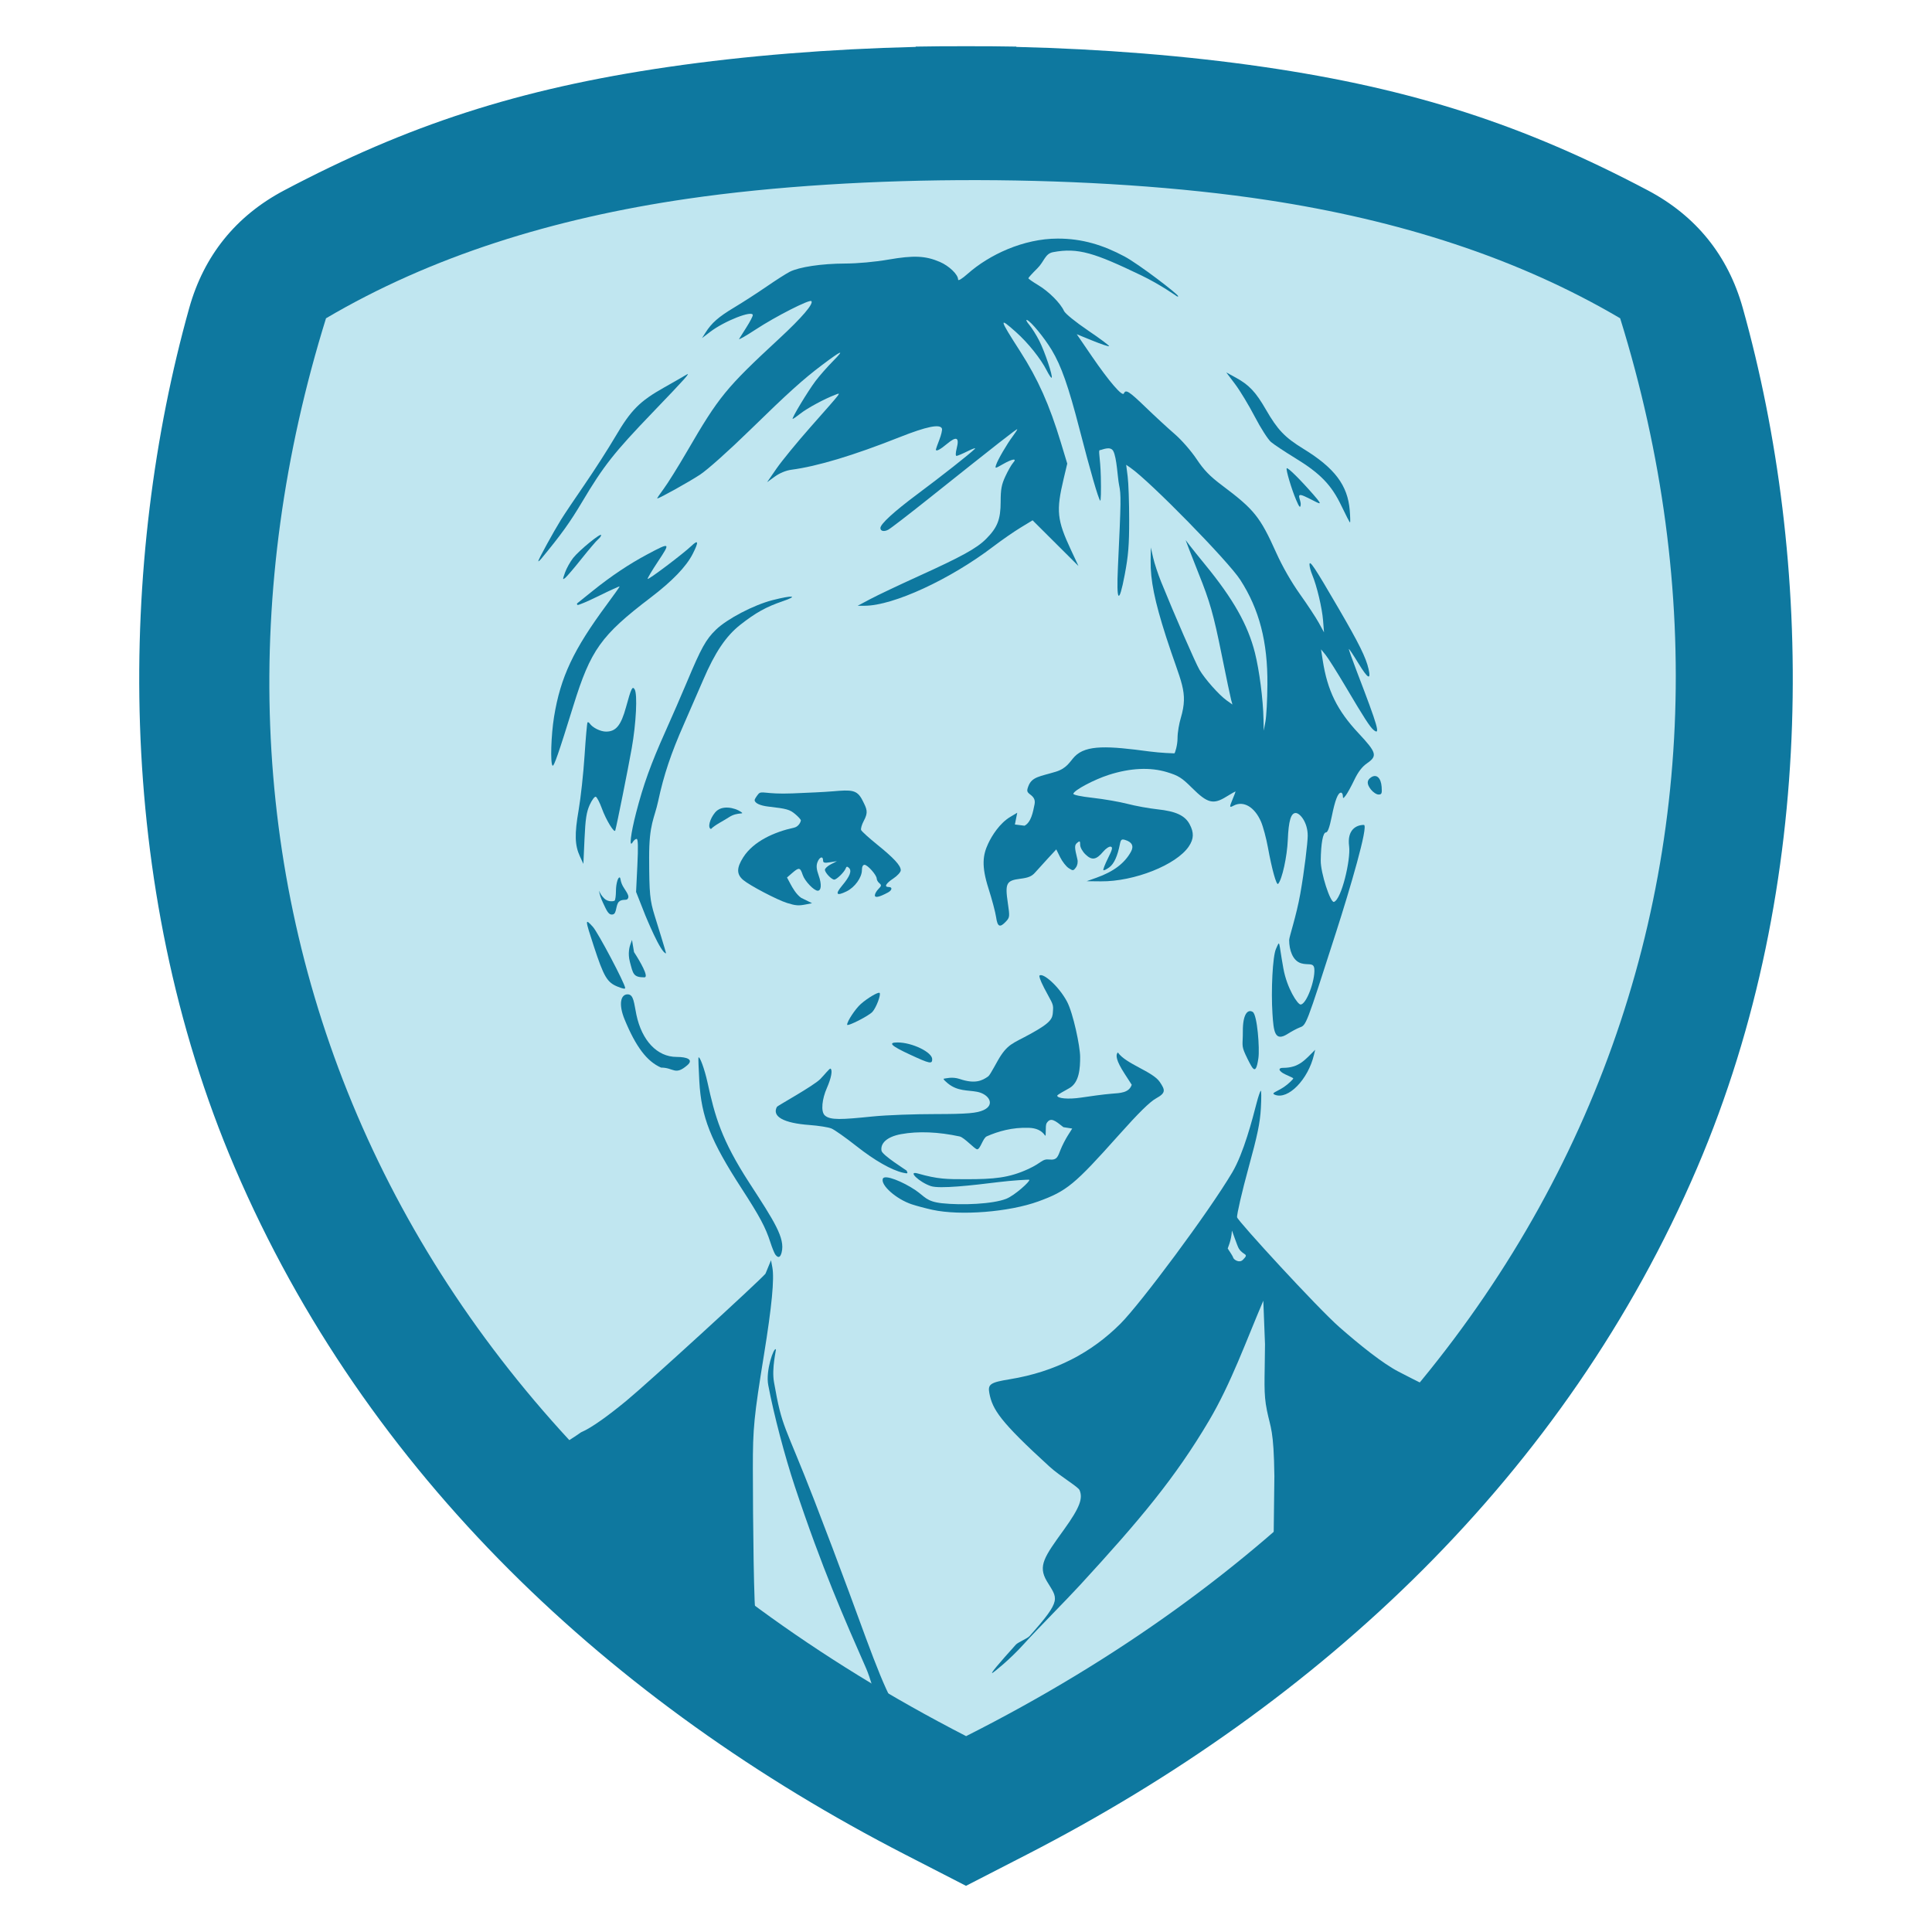 <?xml version="1.0" encoding="UTF-8"?>
<!DOCTYPE svg PUBLIC "-//W3C//DTD SVG 1.1//EN" "http://www.w3.org/Graphics/SVG/1.1/DTD/svg11.dtd">
<!-- Creator: CorelDRAW (Versión de evaluación) -->
<svg xmlns="http://www.w3.org/2000/svg" xml:space="preserve" width="6in" height="6in" version="1.1" style="shape-rendering:geometricPrecision; text-rendering:geometricPrecision; image-rendering:optimizeQuality; fill-rule:evenodd; clip-rule:evenodd"
viewBox="0 0 6000 6000"
 xmlns:xlink="http://www.w3.org/1999/xlink"
 xmlns:xodm="http://www.corel.com/coreldraw/odm/2003">
 <defs>
  <style type="text/css">
   <![CDATA[
    .fil0 {fill:none}
    .fil2 {fill:#0E789F}
    .fil1 {fill:#C0E6F0}
    .fil3 {fill:#0E789F;fill-rule:nonzero}
   ]]>
  </style>
 </defs>
 <g id="Capa_x0020_1">
  <g id="_2741512571456">
   <rect class="fil0" x="-0" y="-0" width="6000" height="6000"/>
   <path class="fil1" d="M2087.78 244.12c237.12,-34.52 495.5,-55.03 757.98,-61.39l0 -0.96c51.27,-0.92 102.64,-1.3 153.98,-1.15l0.53 0c51.34,-0.16 102.71,0.22 153.98,1.15l0 0.96c262.48,6.36 520.85,26.88 757.98,61.39 459.93,66.94 800.93,179.1 1177.94,378.44 147.64,78.06 245.85,199.81 290.89,360.63 215.24,768.61 233.71,1762.1 -139.87,2635.21 -402.65,941.04 -1154.15,1642.35 -2054.89,2105.38l-32.06 16.48 0 0.07 -7.49 3.78 -145.39 74.74 -1.35 0.56 -1.36 -0.56 -145.39 -74.74 -7.5 -3.78 0 -0.07 -32.06 -16.48c-900.74,-463.03 -1652.24,-1164.34 -2054.88,-2105.38 -373.58,-873.11 -355.11,-1866.6 -139.87,-2635.21 45.04,-160.82 143.25,-282.57 290.89,-360.63 377.02,-199.34 718.02,-311.5 1177.94,-378.44z"/>
   <path class="fil2" d="M4734.04 4473.91c-210.02,268.67 -453.35,509.15 -721.96,721.48l-56.95 -396.26 2.57 -214.36c-1.81,-145.64 -11.93,-149.22 -23.04,-204.03 -11.26,-55.52 -6.78,-90.07 -6.07,-206.15l-5.24 -135.19c-53.46,124.95 -100.08,256.74 -168.78,372.86 -104.75,177.07 -213.75,307.19 -400.46,510.35 -46.47,50.57 -130.07,134.01 -174.92,183.62 -44.85,49.61 -92,86.15 -95.72,88.45 -12.26,7.58 19.46,-29.47 71.46,-87.19 6.51,-7.22 35.59,-18.83 42.37,-26.42 103.39,-115.84 86.48,-115.41 53.69,-170.7 -28.34,-47.8 -7.33,-75.92 53.3,-160.04 50.52,-70.09 58.89,-97.48 48.41,-122.58 -4.47,-10.7 -60.15,-42.74 -93.59,-73.26 -152.81,-139.52 -177.02,-176.85 -186.66,-228.24 -5.18,-27.64 3.66,-33.11 63.13,-42.81 142.18,-23.21 254.13,-82.58 344.31,-172.79 62.05,-62.07 273.26,-345.08 347.06,-469.79 35.6,-60.15 62.53,-165.2 75.95,-216.74 4.77,-18.31 10.35,-34.85 12.4,-36.74 2.05,-1.89 2.27,22.42 0.48,54.02 -2.59,45.95 -10.32,83.2 -38.56,185.99 -19.42,70.69 -36.99,146.39 -35.29,153.17 3.07,12.27 249.18,280.93 318.22,341.46 62.59,54.87 134.43,112.65 183.16,137.76 17.79,9.17 67.65,35.05 76.31,38.3 2.07,1.83 159.34,87.44 314.43,175.82zm-908.21 -651.8c-1.67,30.63 -12.96,53.31 -13.03,55.07 -0.04,0.93 15.18,21.9 17.03,28.66 1.61,5.87 18.78,17.93 30.05,6.65 20.8,-20.8 2.08,-12.06 -12.39,-34.69 -5.04,-7.87 -21.53,-58.04 -21.66,-55.7zm-776.97 1972.32l-47.5 24.42 -1.35 0.56 -1.36 -0.56 -145.39 -74.74 -7.5 -3.78 0 -0.07 -32.06 -16.48c-520.92,-267.78 -991.93,-615.26 -1374.41,-1042.72 142.81,-88.01 354.5,-224.11 364.97,-232.77 34.37,-14.45 89.64,-55.77 141.13,-98.17 68.04,-56.04 413.83,-372.67 431.86,-394.55l17.22 -41.74 4.09 21.82c6.65,35.45 -1.56,121.25 -26,272.02 -31.05,191.46 -34.63,227.93 -34.48,351.35 0.19,164.01 2.87,449.78 10.08,470.25 1.19,3.37 265.7,202.07 369.18,238.46 1.13,-1.13 -15.93,-60.13 -27,-85.36 -67.75,-154.31 -137.02,-310.44 -222.25,-567.09 -30.44,-91.68 -65.08,-222.49 -82.24,-313.79 -8.5,-45.22 17.22,-117.64 23.66,-111.19 1.62,1.62 -13.5,58.14 -5.78,102.09 25.93,147.69 31.01,124.01 125.23,367.19 33.06,85.33 81.48,213.33 107.6,284.44 79.7,216.95 123.29,342.56 165.09,381.85 15.04,14.14 159.36,303.79 247.2,468.56z"/>
   <path id="path1" class="fil3" d="M4025.24 1552.52c-14.17,-33.16 -32.55,-94.98 -29.23,-98.31 3.29,-3.29 41.89,34.89 83.51,82.59 38.03,43.59 13.87,23.54 -27.37,4.82 -31.57,-14.33 -10.57,10.9 -12.81,26.69 -1.45,10.24 -4.39,6.94 -14.11,-15.8z"/>
   <path id="path1_15" class="fil3" d="M4165.92 1571.09c-30.86,-64.84 -65.61,-100.81 -143.2,-148.26 -32.16,-19.66 -66.07,-42.15 -75.37,-49.97 -9.3,-7.83 -32.07,-43.37 -50.62,-78.99 -18.55,-35.62 -46.04,-81.08 -61.09,-101.03l-27.37 -36.27 29.59 16.16c41.15,22.46 61.97,44.56 93.45,99.16 36.47,63.26 58.73,86.54 116.77,122.15 97.04,59.53 137.42,113.22 143.67,191.02 1.66,20.71 2.02,37.57 0.8,37.47 -1.22,-0.1 -13.2,-23.25 -26.61,-51.44l0 -0z"/>
   <path id="path1_16" class="fil3" d="M1671.68 1742.65c-0.16,-4.63 47.2,-91.02 70.47,-128.56 9.8,-15.8 42.75,-64.93 73.23,-109.18 30.48,-44.24 73.67,-111.54 95.98,-149.54 48.06,-81.87 75.37,-109.37 150.79,-151.82 30.01,-16.9 61.03,-34.69 68.93,-39.54 16.28,-10.01 -1.93,10.42 -103.9,116.51 -120.64,125.52 -152.44,165.87 -219.41,278.38 -37.91,63.68 -65,101.38 -126.04,175.33 -5.46,6.61 -9.98,10.4 -10.05,8.42l0 0z"/>
   <path id="path1_17" class="fil3" d="M1754.78 1778.04c4.69,-13.31 16.1,-33.75 25.34,-45.43 18.83,-23.78 86.73,-79.18 86.73,-70.76 0,2.98 -4.31,8.97 -9.59,13.31 -5.28,4.33 -28.14,31.16 -50.81,59.6 -22.67,28.44 -45.49,55.26 -50.71,59.59 -8.79,7.3 -8.86,6.09 -0.96,-16.32l0 0z"/>
   <path id="path1_18" class="fil3" d="M1715.95 2377.74c-7.22,-7.23 -4.52,-94.74 4.69,-151.52 19.96,-123.16 60.21,-208.72 164.28,-349.26 21.66,-29.24 39.37,-54.3 39.37,-55.67 0,-1.38 -28.75,11.67 -63.89,29 -35.14,17.32 -65.3,30.09 -67.01,28.37 -1.72,-1.72 -2.04,-3.98 -0.73,-5.02l48.35 -38.87c56.63,-45.56 112.93,-83.19 169.44,-113.27 71.54,-38.08 72.64,-37.35 33.24,21.87 -19.09,28.69 -33.64,53.23 -32.33,54.54 2.9,2.9 109.67,-77.64 135.52,-102.23 22.26,-21.18 23.72,-13.6 4.61,24.11 -20.1,39.69 -63.39,84.68 -131.03,136.19 -153.82,117.13 -186.09,162.3 -239.78,335.61 -45.88,148.1 -60.56,190.32 -64.72,186.15z"/>
   <path id="path1_19" class="fil3" d="M4257.64 2452.07c-13.75,-17.5 -13.37,-29.32 1.24,-38.53 16.33,-10.28 29.87,2.49 31.92,30.11 1.52,20.54 0.19,23.84 -9.63,23.84 -6.27,0 -16.86,-6.94 -23.53,-15.42l0 0z"/>
   <path id="path1_20" class="fil3" d="M2208.04 2574.61c-11.29,-3.8 -3.6,-31.91 12.99,-51.63 20.79,-24.72 61.4,-13.89 78.61,-2.61 16.79,11.01 -8.33,-0.41 -35.46,17.41 -17.06,11.21 -44.89,24.69 -56.15,36.83z"/>
   <path id="path1_21" class="fil3" d="M1801.12 2659.91c-16.15,-34.94 -17.12,-69.18 -4.11,-144.2 6.52,-37.62 14.8,-113.66 18.39,-168.96 3.59,-55.31 7.73,-101.78 9.2,-103.27 1.47,-1.49 4.47,-0.06 6.67,3.2 8.86,13.11 33.45,25.36 50.91,25.36 30.78,0 46.47,-19.24 62.02,-76 16.1,-58.8 19.73,-66.32 26.69,-55.33 9.26,14.61 4.81,105.31 -8.98,183.06 -11.53,65 -46.03,237.24 -51.13,255.27 -2.76,9.77 -28.67,-32.67 -41.39,-67.79 -6.91,-19.1 -15.52,-35.71 -19.13,-36.91 -3.61,-1.2 -12.17,10.32 -19.02,25.62 -9.94,22.2 -13.17,43.45 -15.97,105.38l-3.51 77.57 -10.62 -22.99z"/>
   <path id="path1_22" class="fil3" d="M2444.09 2804.2c-30.81,-9.66 -115.35,-53.98 -135.79,-71.18 -21.12,-17.78 -21.16,-37.52 -0.13,-70.55 32.09,-50.39 98.07,-79.19 157.49,-91.94 15.86,-3.4 21.54,-20.02 21.54,-22.64 0,-2.62 -7.83,-11.35 -17.4,-19.41 -17.11,-14.41 -26.49,-17.07 -82.54,-23.43 -26.83,-3.04 -43.66,-10.93 -43.66,-20.48 0,-2.42 4.93,-10.51 10.96,-17.97 10.43,-12.9 19.81,0.87 106.34,-2.63 50.05,-2.03 98.54,-4.14 125.63,-6.47 57.91,-5 74.98,-5.22 91.57,27.3 14.52,28.48 18.94,37.42 4.51,64.36 -6.26,11.69 -9.98,24.58 -8.27,28.65 1.71,4.06 23.89,24.2 49.28,44.74 52.93,42.82 73.76,65.45 73.76,80.12 0,5.66 -10.34,17.13 -22.98,25.5 -23.63,15.65 -29.53,26.54 -14.36,26.54 12.16,0 10.7,9.97 -2.49,17.03 -27.18,14.55 -40.59,17.42 -40.59,8.69 0,-4.66 5,-13.48 11.11,-19.59 9.52,-9.52 9.93,-12.09 2.87,-17.94 -4.53,-3.76 -8.23,-10.2 -8.23,-14.31 0,-10.81 -28.3,-42.83 -37.85,-42.83 -5.08,0 -8.11,6.11 -8.11,16.39 0,22.89 -22.01,53.48 -47.47,65.97 -31.85,15.62 -36.64,9.34 -13.77,-18.04 24.15,-28.91 30.56,-45.76 20.89,-54.84 -5.33,-5.01 -7.76,-4.61 -10.03,1.69 -4.08,11.27 -28.09,34.8 -35.51,34.8 -8.55,0 -28.98,-21.55 -28.98,-30.56 0,-4.17 8.4,-11.89 18.67,-17.15l18.67 -9.57 -21.54 3.42c-17.4,2.77 -21.54,1.65 -21.54,-5.83 0,-14.47 -11.16,-10.87 -17.43,5.62 -4.19,11.02 -3.15,21.95 4.01,42.11 9.38,26.42 8,46.45 -3.19,46.45 -11.76,0 -40.39,-30.11 -46.63,-49.03 -7.81,-23.65 -11.44,-24.32 -32.65,-5.98l-16.12 13.94 10.8 20.25c5.94,11.13 17.59,32.02 33.04,42.83l33.92 16.74 -18.06 3.61c-23.98,4.8 -32.47,4.18 -59.74,-4.37l0 0.01z"/>
   <path id="path1_23" class="fil3" d="M1872.87 2804.14c-6.47,-13.37 -11.77,-29.2 -11.77,-35.16 0,-8.78 -2.09,4.16 15.65,21.49 12.04,11.77 29.93,8.68 32.1,6.51 2.17,-2.17 3.98,-15.8 4.03,-30.28 0.08,-23.93 7.54,-47.25 12.96,-40.54 1.2,1.49 1.26,15.26 11.41,30.6 14.93,22.59 17.11,28.57 11.47,35.37 -4.07,4.92 -17.35,-0.93 -26.8,8.53 -9.73,9.75 -6.53,35.72 -17.75,38.94 -14.58,4.18 -20.48,-13.08 -31.31,-35.45z"/>
   <path id="path1_24" class="fil3" d="M2004.59 2843.88l-29.2 -73.96 4 -82.3c2.83,-58.24 2.16,-82.3 -2.29,-82.3 -3.46,0 -8.93,4.53 -12.15,10.06 -11.79,20.24 -6.49,-25.4 10.62,-91.55 22.51,-87.01 45.87,-151.86 90.71,-251.78 20.56,-45.83 50.93,-115.64 67.49,-155.15 43.83,-104.6 58.42,-130.89 89.31,-161 34.58,-33.7 117.54,-77.11 175.87,-92.04 63.24,-16.18 82.74,-14.01 31.38,3.49 -50.91,17.35 -83.3,35.33 -131.01,72.78 -44.64,35.03 -78.82,85.75 -115.56,171.52 -15.45,36.07 -42.39,97.91 -59.85,137.42 -39.92,90.28 -62.54,157.86 -79.81,238.46 -11.88,55.44 -28.41,69.91 -28.13,175.75 0.3,114.34 2.48,132.8 17.19,180.65 4.61,15.01 36.59,116.89 35.15,116.87 -16.3,-0.38 -62.63,-114.77 -63.71,-116.91z"/>
   <path id="path1_25" class="fil3" d="M1956.12 2986.93c-7.03,-26.43 -0.93,-47.46 1.99,-55.36l4.62 -12.5 6.26 37.74c17.86,27.27 47.72,78.41 32.22,78.41 -34.84,0 -35.2,-11.13 -45.09,-48.3z"/>
   <path id="path1_26" class="fil3" d="M1918.55 3064.31c-33.05,-13.19 -43.06,-30.09 -74.41,-125.71 -27.77,-84.69 -27.92,-87.7 -3,-60.33 16,17.57 100.39,177.35 100.39,190.09 0,3.58 -6.92,2.36 -22.97,-4.05l0 0z"/>
   <path id="path1_27" class="fil3" d="M2630.81 3182.27c0,-10.69 25.82,-49.61 42.82,-64.54 21.13,-18.56 54.22,-38.01 58.08,-34.14 4.94,4.94 -10.42,45.61 -22.19,58.73 -11.33,12.64 -78.71,46.83 -78.71,39.94l0 0z"/>
   <path id="path1_28" class="fil3" d="M3962.74 2946.69c13.12,-28.81 7.11,-26.74 22.9,60.86 11.12,61.69 44.24,112.04 53.42,112.04 18.04,0 45.36,-74.59 42.76,-110.11 -1.61,-21.97 -19.39,-11.06 -41.49,-18.06 -26.03,-8.24 -36.69,-41.37 -36.69,-71.97 0,-10.22 22,-73.19 34.61,-144.19 12.61,-71 22.95,-159.09 22.98,-180.03 0.05,-41.31 -24,-70.37 -37.36,-70.37 -14.84,0 -22.06,24.55 -24.48,83.26 -2.16,52.3 -17.76,123.27 -30.07,136.83 -5.14,5.66 -19.18,-44.57 -31.81,-113.78 -5.19,-28.43 -14.74,-64.05 -21.23,-79.14 -19.78,-45.98 -54.63,-66.39 -85.32,-49.96 -13.37,7.16 -13.58,5.35 -2.49,-21.2 4.74,-11.35 8.61,-21.5 8.61,-22.56 0,-1.06 -12.8,6.03 -28.45,15.76 -40.57,25.23 -58.65,20.67 -106.35,-26.81 -32.17,-32.03 -42.36,-38.46 -78.15,-49.33 -52.09,-15.83 -113.91,-12.95 -180.51,8.41 -45.67,14.65 -106.6,46.95 -110.28,58.47 -1.17,3.67 22.46,8.73 60.63,12.98 34.4,3.83 82.91,12.25 107.79,18.72 24.88,6.47 66.79,14.07 93.13,16.89 56.72,6.06 85.05,19.21 99.49,46.15 14.03,26.16 13.35,45.71 -2.41,69.1 -38.65,57.38 -169.7,109.4 -273.13,108.41l-44.16 -0.42 30.58 -10.87c52.92,-18.81 87.42,-44.85 107.16,-80.91 9.51,-17.37 3.12,-30.04 -18.37,-36.42 -10.63,-3.16 -13.26,-1.12 -15.93,12.35 -7.54,38.09 -18.31,61.81 -32.99,72.69 -8.64,6.39 -16.95,10.38 -18.48,8.85 -1.53,-1.53 4.89,-18.16 14.26,-36.96 13.84,-27.77 15.42,-34.54 8.41,-36.05 -4.75,-1.02 -15.2,5.95 -23.23,15.5 -21.6,25.68 -35.01,27.84 -54.84,8.83 -9.48,-9.09 -16.69,-22.04 -16.69,-29.99 0,-12.12 -1.22,-12.98 -9.11,-6.43 -8.85,7.35 -8.79,13.87 0.48,51.31 2.14,8.65 0.27,18.81 -4.7,25.54 -7.75,10.5 -9.12,10.61 -22.52,1.82 -7.85,-5.14 -19.69,-20.31 -26.31,-33.71l-12.05 -24.36 -26.18 28.28c-14.39,15.56 -32.19,35.16 -39.54,43.56 -10.31,11.79 -20.88,16.22 -46.31,19.39 -43.03,5.38 -47.5,14.1 -38.43,75.09 6.31,42.47 6.05,45 -5.99,57.83 -18.74,19.96 -26.06,16.62 -30.43,-13.88 -2.15,-15.01 -12.78,-55.04 -23.63,-88.96 -22.56,-70.52 -17.35,-104.02 -1.17,-138.84 11.8,-25.41 35.99,-63.78 68.99,-83.47l21.48 -12.82 -7.3 36.5 29.92 3.8c20.28,-10.49 26.15,-41.39 31.15,-66.41 2.87,-14.34 -2.78,-22.44 -12.88,-30.07 -11.14,-8.4 -11.89,-11.6 -6.23,-26.54 11.12,-29.36 36.59,-29.86 85.13,-44.67 35.05,-10.7 43.77,-31.91 58.55,-47.17 36.18,-37.34 105.51,-32.7 231.81,-15.8 34.75,4.65 75.29,5.94 77.66,5.96 2.37,0 10.01,-26.46 10.01,-46.43 0,-19.97 5.23,-46.89 10.02,-63.02 24.81,-83.58 0.41,-109.06 -45.72,-252.94 -35.48,-110.67 -48.71,-175.92 -47.84,-236.04l0.59 -40.91 7.22 31.61c3.96,17.38 15.05,51 24.64,74.7 40.97,101.33 106.54,251.74 119.18,273.37 16.8,28.76 60.94,78.45 84.75,95.42l17.68 12.59 -3.92 -14c-2.15,-7.7 -15.41,-70.88 -29.45,-140.41 -25.42,-125.84 -36.63,-165.3 -71.83,-252.83 -10.17,-25.28 -23.36,-58.9 -29.32,-74.7l-10.84 -28.73 12.85 16.85c7.07,9.27 28.88,36.42 48.46,60.33 86.69,105.86 132.06,186.28 153.84,272.64 13.78,54.64 25.47,145.19 26.63,206.35l0.68 35.69 5.41 -28.73c2.98,-15.8 5.71,-67.52 6.07,-114.93 1.02,-132.26 -25.19,-233.25 -84.28,-324.8 -37.64,-58.31 -280.31,-305.99 -341.04,-348.07l-13.28 -9.2 4.66 36.48c2.56,20.07 4.66,80.44 4.66,134.17 0,79.37 -2.61,111.49 -13.94,171.29 -17.92,94.61 -26.14,85.23 -21,-23.97 9.8,-208.34 10.02,-224.35 3.54,-255.59 -4.59,-22.15 -6.9,-83.73 -17.91,-104.85 -9.03,-17.33 -35.66,-3.24 -40.83,-3.24 -7.32,0 0.51,18.23 2.11,83.94 1.04,42.52 0.17,75.48 -1.93,73.26 -5.92,-6.28 -30.23,-90.34 -64.36,-222.51 -34.24,-132.6 -56.59,-196.17 -86.29,-245.52 -22.95,-38.11 -64.18,-88.32 -76.4,-93.01 -4.74,-1.82 -1.76,4.82 6.66,14.82 8.38,9.96 22.54,32.6 31.46,50.3 17.14,34 42.46,109.74 38.13,114.06 -1.41,1.41 -8.27,-8.69 -15.26,-22.43 -18.65,-36.67 -58.13,-86 -95.45,-119.28 -54.16,-48.29 -52.95,-42.8 13.33,60.51 54.94,85.63 90.41,165.1 125.76,281.78l20.04 66.13 -11.15 46.93c-23.74,99.94 -20.87,127.87 22.84,221.5l23.13 49.54 -142.44 -141.88 -37.5 22.79c-20.62,12.53 -58.74,38.97 -84.72,58.75 -134.3,102.27 -310.26,183.39 -398.65,183.79l-22.41 0.1 39.64 -21.05c21.8,-11.58 89.01,-43.46 149.36,-70.86 133.87,-60.77 180.66,-86.53 209.47,-115.35 35.69,-35.7 45.54,-60.71 45.61,-115.73 0.05,-38.96 2.73,-53.39 14.75,-79.22 8.08,-17.37 18.8,-36.12 23.81,-41.66 13.65,-15.08 -1.56,-13.06 -31.78,4.22 -24.28,13.89 -24.68,13.93 -20.87,1.93 4.9,-15.45 33.85,-65.12 51.94,-89.11 7.59,-10.06 13.79,-19.69 13.79,-21.39 0,-3.08 -60.79,44.51 -275.28,215.51 -61.84,49.3 -118.31,92.74 -125.48,96.52 -13.08,6.89 -24.3,4.45 -24.3,-5.29 0,-12.41 41.92,-50.83 114.46,-104.91 76,-56.65 161.15,-123.72 178.49,-140.58 4.74,-4.61 -4.87,-1.65 -21.35,6.57 -16.48,8.22 -32.36,14.95 -35.29,14.95 -3.17,0 -2.93,-9.44 0.6,-23.34 8.76,-34.52 -0.35,-38.89 -29.79,-14.28 -22.07,18.44 -34.8,24.93 -34.8,17.73 0,-1.46 4.81,-15.04 10.68,-30.17 5.87,-15.13 9.54,-30.74 8.14,-34.69 -5.41,-15.26 -47.39,-6.76 -131.66,26.64 -143.04,56.7 -255.17,90.43 -336.16,101.11 -16.49,2.18 -36.12,10.28 -51,21.07l-24.19 17.53 29.43 -42.59c16.19,-23.43 63.69,-81.39 105.57,-128.81 102.07,-115.59 95.77,-107.28 75.56,-99.61 -32.56,12.34 -85.9,41.17 -106.78,57.71 -11.66,9.23 -22.6,16.79 -24.31,16.79 -4.82,0 46.81,-85.67 70.99,-117.8 11.9,-15.8 36.88,-44.17 55.52,-63.05 36.15,-36.6 26.2,-32.83 -35.04,13.28 -59.15,44.54 -105.35,86.22 -224.02,202.08 -65.9,64.35 -132.02,123.42 -155.09,138.54 -35.49,23.28 -126.66,74.02 -133,74.02 -1.3,0 7.77,-13.57 20.15,-30.17 12.38,-16.59 45.05,-68.95 72.59,-116.36 98.91,-170.19 120.56,-196.67 286.33,-350.15 70.21,-65 107.37,-108.4 99.52,-116.26 -5.9,-5.9 -110.92,47.59 -171.9,87.57 -31.25,20.48 -54.83,33.94 -52.4,29.91 2.43,-4.04 12.96,-20.79 23.41,-37.23 10.45,-16.44 19,-32.93 19,-36.63 0,-16.37 -87.96,18.06 -131.94,51.65l-25.69 19.62 10.63 -16.74c19.52,-30.73 40.35,-48.99 89.56,-78.51 26.85,-16.11 72.09,-45.31 100.52,-64.9 28.43,-19.59 60.53,-40.11 71.33,-45.62 29.65,-15.11 99.15,-25.53 171.87,-25.76 39.33,-0.12 92.81,-4.99 134.98,-12.29 78.56,-13.59 115.14,-11.94 159.69,7.24 28.86,12.42 56.63,39.19 56.63,54.58 0,5.38 11.35,-1.41 30.16,-18.03 66.15,-58.47 172.31,-108.92 279.26,-108.99 76.91,-0.06 141.18,20.25 207.2,55.38 44.14,23.49 166.93,117.56 166.93,123.57 0,1.34 -1.94,1.38 -4.31,0.07 -2.37,-1.3 -50.85,-36.22 -110.88,-65.05 -143.91,-69.11 -195.47,-86.6 -273.47,-71.8 -25.12,4.76 -26.94,28.83 -49.24,50.8 -15.06,14.83 -27.37,28.41 -27.37,30.15 0,1.75 13.85,11.47 30.77,21.59 32.63,19.52 68.77,55.72 79.79,79.92 3.83,8.41 35.43,34.09 74.68,60.71 37.43,25.37 66.84,47.34 65.36,48.81 -1.47,1.47 -24.67,-6.28 -51.53,-17.24l-48.85 -19.92 46.95 68.61c53.63,78.37 94.85,126.19 99.44,115.33 5.72,-13.52 15.79,-7.12 67.81,43.1 28.65,27.65 69.09,64.94 89.87,82.85 21.19,18.26 51,52.34 67.87,77.57 23.35,34.94 41.19,53.35 79.83,82.35 99.57,74.75 117.7,97.33 167.84,209.04 18.98,42.28 46.92,91.09 73.42,128.26 23.52,33 50,73.22 58.83,89.37l16.06 29.38 -2.93 -36.97c-3.08,-38.98 -19.3,-107.24 -33.61,-141.51 -4.69,-11.22 -8.52,-25.62 -8.52,-31.99 0,-15.71 15.59,7.79 90.53,136.51 63.43,108.94 84.93,152.47 92.94,188.13 8.06,35.89 -2.52,29.79 -31.83,-18.38 -15.27,-25.08 -28.46,-44.9 -29.32,-44.04 -0.86,0.85 10.28,32.4 24.74,70.1 66.06,172.15 73.9,199.52 51.94,181.28 -11.33,-9.41 -29.29,-37.19 -85.86,-132.85 -27.1,-45.83 -55.59,-91.01 -63.31,-100.4l-14.03 -17.08 5.31 34.32c14.49,93.63 44.67,155.12 110.87,225.91 56.68,60.61 59.59,70.91 26.53,93.76 -15.15,10.47 -27.57,26.73 -39.5,51.72 -9.57,20.04 -21.43,41.61 -26.33,47.93 -7.97,10.27 -8.94,10.42 -9.11,1.43 -0.1,-5.53 -2.68,-10.06 -5.72,-10.06 -9.51,0 -18.39,22.87 -28.76,74.13 -6.81,33.63 -12.56,49.42 -18,49.42 -9.3,0 -15.56,33.79 -16.2,87.52 -0.45,38.03 30.03,131.88 41.06,128.26 23.52,-7.71 52.51,-131.91 47.1,-172.72 -6.82,-51.39 22.25,-66.38 45.77,-66.38 15.6,0 -44.15,202.1 -85.7,331.35 -95.81,298 -92.66,289.81 -114.7,298.2 -7.59,2.89 -24.22,11.83 -36.95,19.87 -39.7,25.07 -42.91,-8.75 -46.44,-62.17 -4.8,-72.71 0.44,-179.49 10.89,-202.42z"/>
   <path id="path1_29" class="fil3" d="M2826.31 3275.26c-59.19,-27.38 -69.96,-37.86 -38.93,-37.86 45.26,0 107.65,30.2 107.65,52.11 0,15.67 -7.38,14.14 -68.72,-14.25z"/>
   <path id="path1_30" class="fil3" d="M2053.01 3315.52c-43.94,-19.14 -78.08,-64.34 -113.06,-149.02 -19.91,-48.2 -12.17,-78.49 9.11,-78.49 19.41,0 19.7,27.38 27.35,63.51 16.95,79.95 64.28,130.87 125,130.87 32.33,0 53.44,8.26 33.12,25.75 -38.54,33.16 -41.67,7.37 -81.54,7.37z"/>
   <path id="path1_31" class="fil3" d="M3889.88 3316.34c-3.64,-4.39 -13.67,-23.3 -22.28,-42.02 -13.11,-28.5 -7.63,-30.02 -7.85,-71.72 -0.29,-53.04 15.21,-69.69 30.78,-59.91 14.15,8.89 21.89,113.87 17.53,143.55 -4.72,32.1 -9.69,40.33 -18.19,30.09l0 0z"/>
   <path id="path1_32" class="fil3" d="M3959.25 3399.86c-13.47,-5.44 5.04,-8.79 28.05,-24.02 12.63,-8.37 29.09,-24.3 29.09,-26.68 0,-2.38 -24.83,-11.62 -32.73,-16.8 -15.46,-10.13 -11.32,-16.05 0.74,-16.05 50.13,0 68.35,-24.79 99.96,-56.16l-3.73 15.73c-18.23,76.93 -80.47,140.49 -121.39,123.97l0 0z"/>
   <path id="path1_33" class="fil3" d="M2895.68 3757.18c-20.18,-4.38 -49.07,-12.08 -64.21,-17.11 -48.07,-15.97 -97.37,-59.67 -89.75,-79.56 5.44,-14.19 62.98,9.7 101.06,35.48 29.97,20.29 33.51,35.44 82.78,40.79 61.92,6.72 157.24,2.61 199.06,-13.71 26.59,-10.38 75.85,-55.17 71.93,-59.1 -1.33,-1.33 -56.18,2.26 -95.22,7.1 -83.82,10.38 -183.11,21.61 -210.52,12.45 -35.93,-12.01 -74.51,-48.87 -40.37,-39.14 62.39,17.79 89.29,17.74 149.59,17.74 86.02,0 132.91,-3.6 194.41,-32.11 41.94,-19.45 41.94,-31.5 63.42,-29.08 25.37,2.86 27.23,-9 36.08,-31.14 4.93,-12.32 15.02,-31.98 22.43,-43.68l13.46 -21.28 -27.29 -4.28c-26.04,-20.7 -40,-32.44 -52.44,-11.92 -4.5,7.43 -0.48,43.61 -4.48,37.89 -11.38,-16.28 -27.88,-23.13 -50.3,-23.98 -51.69,-1.96 -96.02,11.13 -130.78,26.4 -12.26,5.38 -20.05,40.52 -29.88,40.32 -7.54,-0.16 -40.02,-36.8 -54.44,-39.91 -65.7,-14.16 -128.43,-16.96 -181.92,-7.15 -44.62,8.19 -64.59,28.86 -60.73,51.5 2.35,13.78 77.41,60.83 77.78,61.52 5,9.35 3.82,10.13 -10.46,6.89 -36.28,-8.21 -88.39,-37.93 -145.34,-82.87 -33.17,-26.18 -68.07,-50.78 -77.54,-54.67 -9.48,-3.89 -40.22,-8.74 -68.32,-10.8 -79.26,-5.78 -117.22,-25.95 -100.91,-56.45 1.7,-3.18 114.35,-65.35 134.86,-86.43 13.47,-13.83 28.86,-33.79 31.58,-32.1 6.82,4.22 2.59,28.69 -11.47,60.5 -14.34,32.44 -19.66,72.54 -6.17,84.75 16.92,15.31 52.81,12.93 146.13,3.47 48.62,-4.93 133.94,-7.59 197.48,-7.66 100.48,-0.11 128.61,-2.96 149.23,-12.32 37.33,-16.96 16.49,-49.96 -20.16,-56.91 -29.16,-5.53 -60.63,-1.11 -91.31,-26.58 -15.35,-12.75 -13.33,-14.33 -10.38,-14.33 2.95,0 24.36,-6.81 47.58,1.09 48.54,16.52 70.42,4.91 88.64,-7.86 7.03,-4.93 27.56,-47.43 40.21,-66.08 28.08,-41.36 46.07,-38.69 113.48,-78.86 50.22,-29.93 46.21,-41.42 47.89,-63.75 1.36,-18.09 -7.15,-26.05 -27.66,-65.92 -14.33,-27.87 -15.76,-37.24 -14.49,-38.52 10.06,-10.06 59.56,32.14 85.39,80.62 19.2,36.05 40.85,139.65 40.85,171.86 0,34.79 -2.25,79.74 -33.92,97.21 -15.36,8.47 -37.17,20.65 -37.22,22.95 -0.18,8.93 34.18,12.15 73.66,6.26 22.69,-3.39 70.15,-10.23 95.42,-12.13 27.11,-2.03 53.73,-2.64 62.26,-27.78l-22.3 -34.51c-25.96,-40.19 -28.65,-57.94 -20.78,-65.8 25.23,36.12 108.15,58.88 130.17,91.59 16.7,24.81 19.76,33.75 -11.15,50.8 -19.8,10.92 -54.1,44.67 -116.8,114.92 -137.15,153.67 -160.72,173.07 -249.25,205.3 -90.56,32.96 -241.86,44.96 -328.85,26.07l0 -0.01z"/>
   <path id="path1_34" class="fil3" d="M2408.25 3896.78c-3.13,-3.95 -10.26,-21.41 -15.85,-38.79 -14.93,-46.4 -32.95,-80.13 -89.02,-166.64 -96.54,-148.96 -125.38,-222.01 -131.57,-333.28 -2.2,-39.51 -3.4,-72.72 -2.68,-73.8 3.78,-5.7 19.11,36.35 27.94,76.67 23.27,106.28 43.08,178.56 130.6,313.48 76.78,118.36 110.94,170.5 99.83,214.83 -4.04,16.11 -10.46,18.62 -19.24,7.52l-0 0z"/>
   <path class="fil2" d="M2075.79 207.87c240.24,-34.97 502.01,-55.76 767.94,-62.2l0 -0.97c51.94,-0.93 103.99,-1.32 156,-1.16l0.54 0c52.02,-0.16 104.06,0.23 156,1.16l0 0.97c265.93,6.44 527.7,27.23 767.95,62.2 465.98,67.83 811.46,181.45 1193.44,383.42 149.58,79.09 249.09,202.44 294.71,365.37 218.07,778.72 236.78,1785.28 -141.71,2669.87 -407.94,953.43 -1169.32,1663.96 -2081.91,2133.08l-32.48 16.69 0 0.07 -7.59 3.83 -147.31 75.72 -1.37 0.57 -1.38 -0.57 -147.31 -75.72 -7.59 -3.83 0 -0.07 -32.48 -16.69c-912.59,-469.12 -1673.97,-1179.65 -2081.91,-2133.08 -378.5,-884.59 -359.78,-1891.15 -141.71,-2669.87 45.63,-162.93 145.13,-286.29 294.72,-365.37 381.98,-201.97 727.46,-315.59 1193.44,-383.42zm59.58 409.33c-418.52,60.92 -796.76,179.09 -1122.91,371.26 -525.2,1689.26 121.7,3443.94 1987.91,4403.27 1885.63,-951.57 2556.35,-2714 2031.16,-4403.27 -318.9,-187.89 -687.57,-305.05 -1095.02,-367.11 -535.67,-81.59 -1264.41,-82.27 -1801.13,-4.15z"/>
  </g>
 </g>
</svg>

